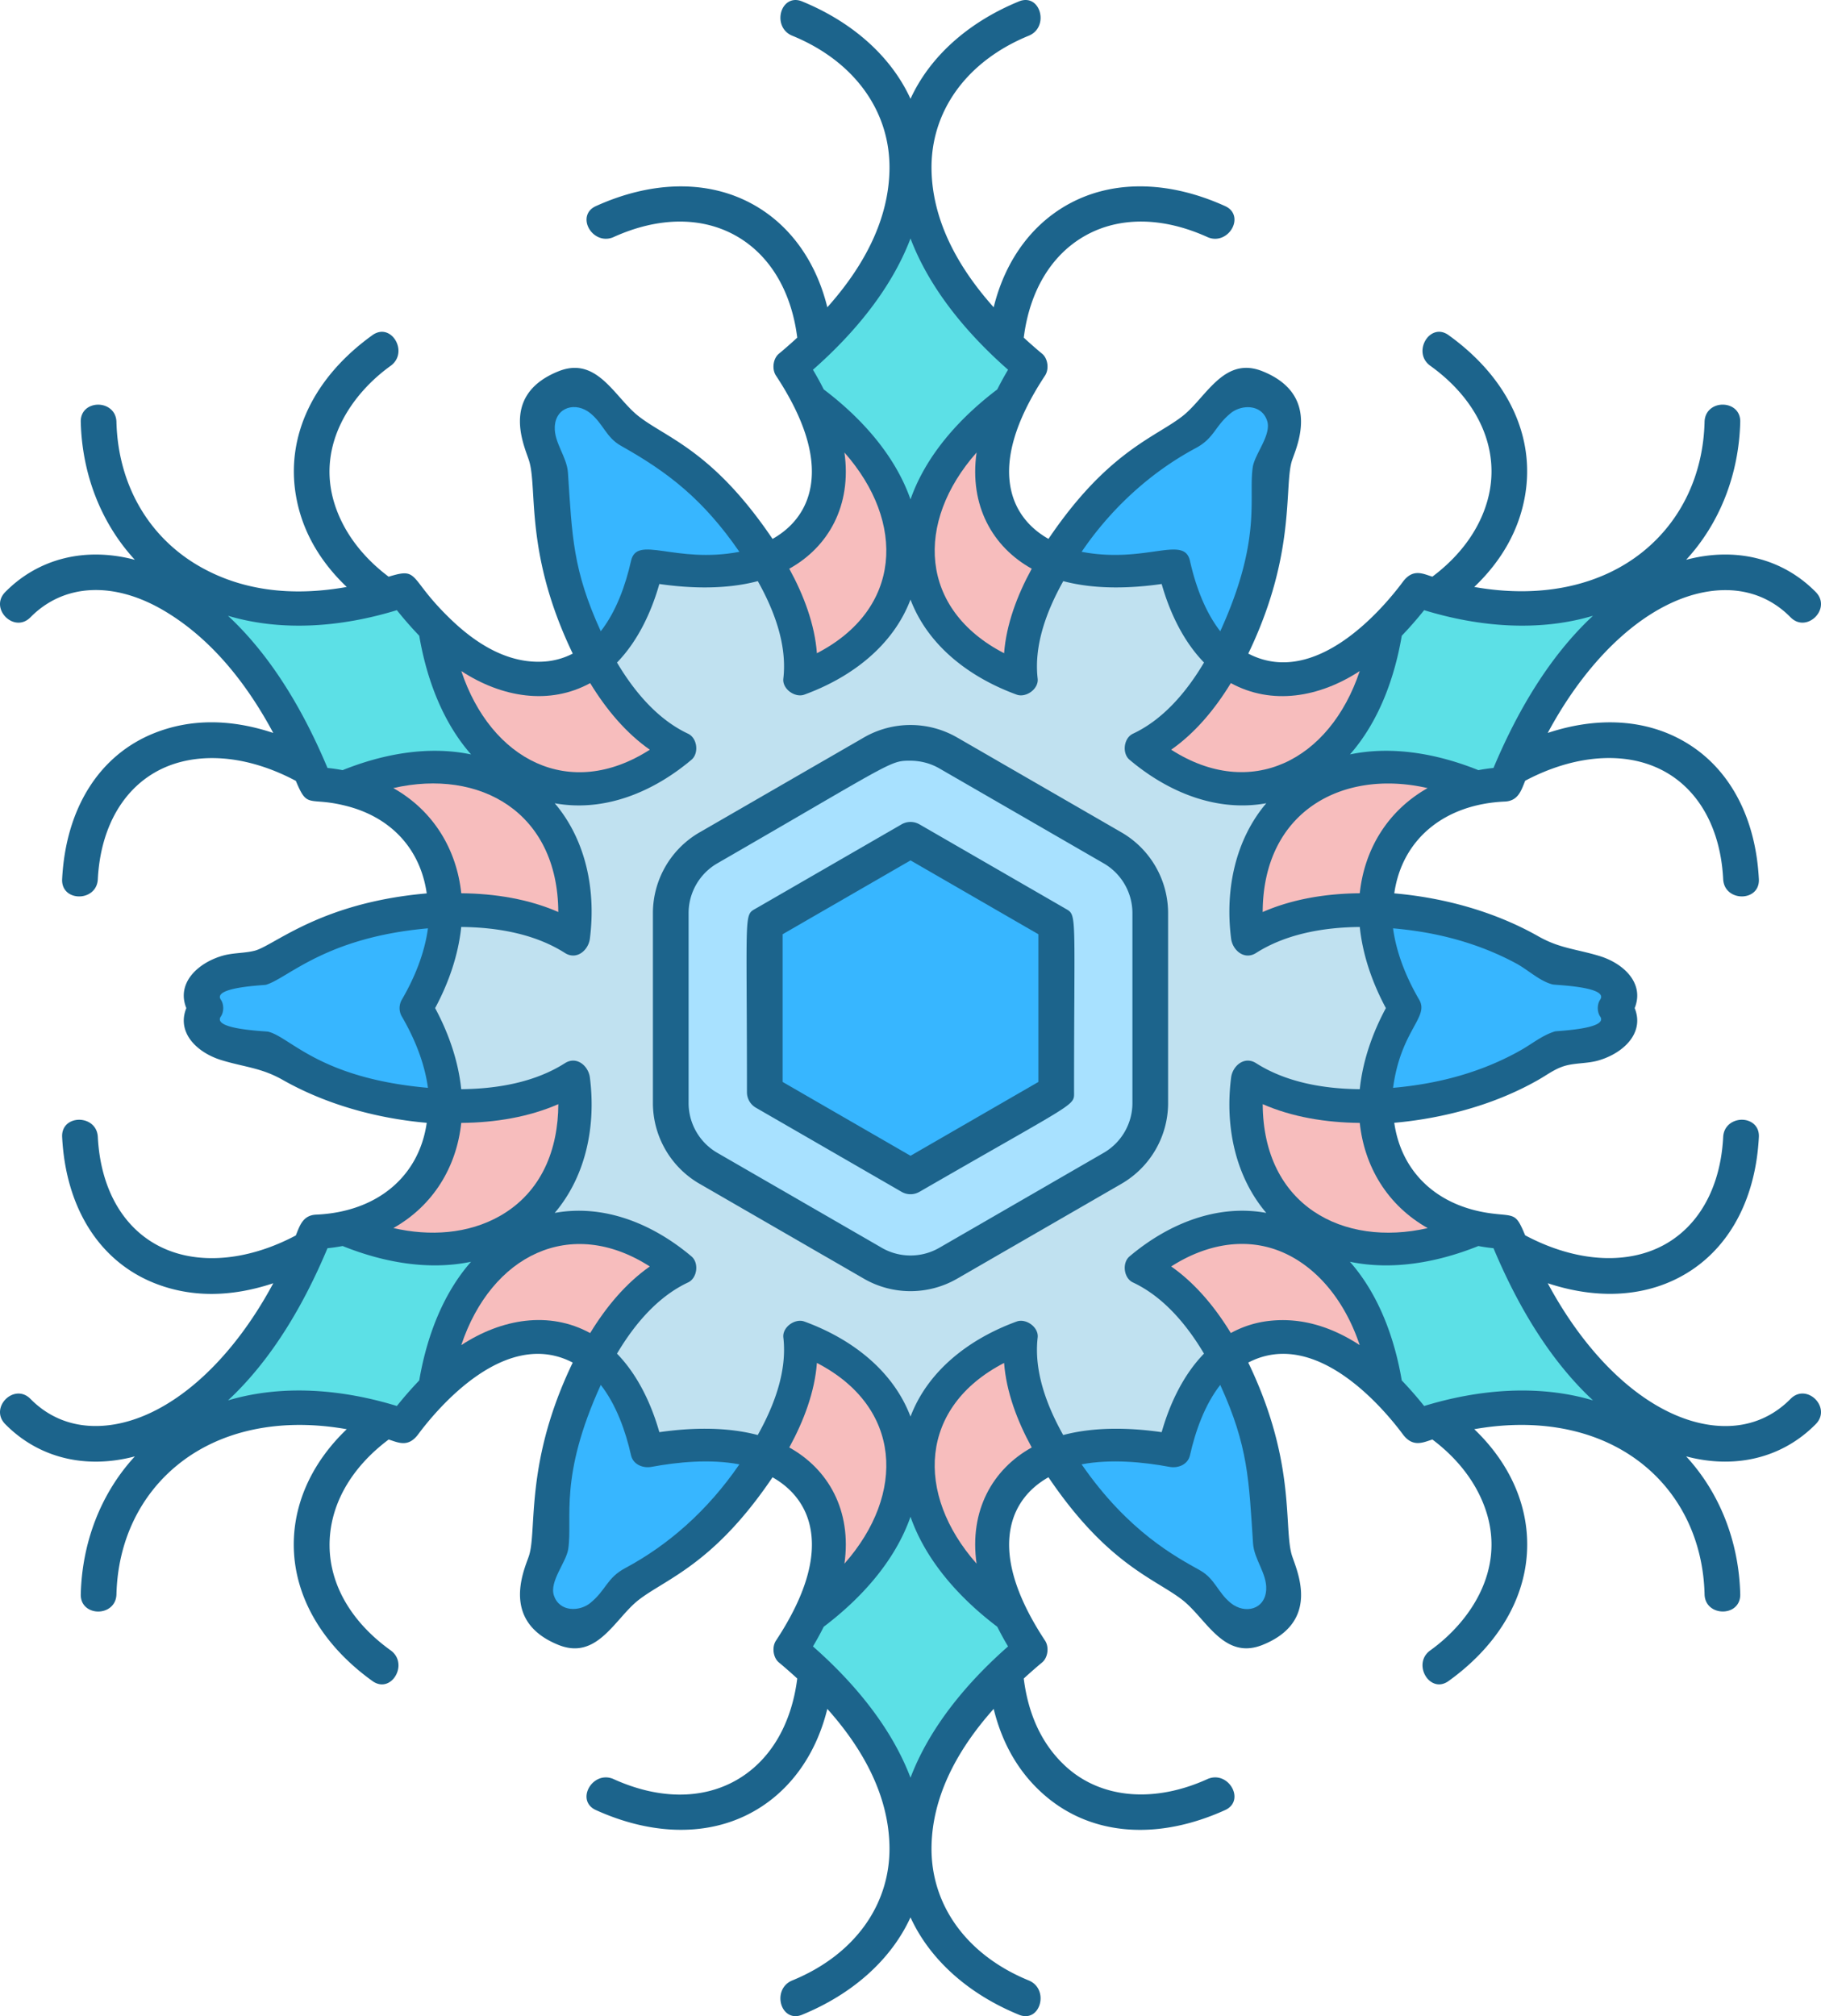 <svg xmlns="http://www.w3.org/2000/svg" viewBox="0 0 377.278 417.605"><path fill="#1c648c" d="M374.3 288.753c-1.207-.317-2.39.038-3.327.991-4.423 4.49-10.235 6.353-16.817 5.385-12.09-1.776-24.58-12.729-33.495-29.338 11.14 3.697 21.744 2.713 29.927-2.798 8.286-5.582 13.192-15.344 13.817-27.478.12-2.339-1.625-3.495-3.301-3.579-1.887-.099-3.964 1.115-4.09 3.552-.645 12.62-7.088 21.708-17.23 24.313-7.144 1.838-15.592.438-23.8-3.933-1.626-3.896-1.97-4.036-4.964-4.317a49.859 49.859 0 0 1-2.042-.219c-11.141-1.459-18.641-8.464-20.11-18.77 5.297-.465 10.73-1.485 15.725-2.96 5.077-1.494 9.828-3.489 14.11-5.926a42.73 42.73 0 0 0 1.51-.912c1.385-.859 2.687-1.667 4.333-2.083 1.004-.25 2.062-.354 3.078-.458 1.208-.12 2.458-.24 3.677-.61 3.412-1.026 6.136-3.078 7.276-5.494.803-1.699.839-3.484.099-5.312.74-1.835.704-3.62-.1-5.319-1.14-2.416-3.863-4.468-7.275-5.495-1.516-.458-2.88-.776-4.203-1.088-2.885-.677-5.376-1.261-8.396-2.974-8.568-4.854-18.874-7.927-29.833-8.891 1.599-11.187 10.353-18.463 22.91-19.015 2.549-.114 3.282-1.974 4-3.776.069-.177.142-.354.215-.537 7.91-4.197 16.099-5.65 23.072-4.093 10.574 2.364 17.282 11.525 17.948 24.5.074 1.396.77 2.494 1.97 3.109 1.265.645 2.869.588 3.994-.141.99-.635 1.495-1.703 1.427-2.995-.625-12.135-5.525-21.896-13.807-27.468-8.193-5.516-18.802-6.505-29.937-2.808 8.91-16.61 21.39-27.557 33.468-29.333 6.599-.968 12.427.89 16.844 5.38.937.953 2.12 1.308 3.328.99 1.333-.344 2.479-1.48 2.85-2.818.338-1.224 0-2.432-.949-3.396-6.885-6.995-16.63-9.406-26.865-6.687 6.959-7.547 10.933-17.647 11.21-28.552.06-2.396-1.777-3.537-3.506-3.584-1.896-.063-3.828 1.167-3.885 3.573-.276 10.886-4.787 20.412-12.704 26.828-8.87 7.188-21.287 9.792-35.011 7.36 5.756-5.49 9.292-11.844 10.516-18.885 2.15-12.376-3.63-24.505-15.85-33.281-1.827-1.314-3.618-.558-4.571.776-1.151 1.604-1.262 4.104.8 5.582 10.205 7.323 14.637 17.724 11.866 27.814-1.652 6.004-5.604 11.489-11.442 15.864-.204-.063-.407-.131-.61-.198-1.786-.61-3.636-1.24-5.494 1.255-3.986 5.355-18.032 22.177-32.032 14.875 7.13-14.818 7.808-25.979 8.26-33.375.162-2.735.297-4.896.729-6.401.079-.271.215-.646.376-1.083 1.312-3.584 4.801-13.104-6.407-17.615-5.86-2.36-9.374 1.604-12.77 5.438-1.287 1.458-2.5 2.828-3.84 3.869-1.275.995-2.76 1.912-4.483 2.964-5.833 3.577-13.813 8.473-23.261 22.443-3.984-2.246-6.63-5.599-7.656-9.719-1.631-6.541.708-14.65 6.942-24.104.88-1.333.594-3.527-.588-4.51a102.807 102.807 0 0 1-3.822-3.35c1.218-9.692 5.738-17.187 12.738-21.12 7.104-3.995 16.084-3.89 25.298.281 2.249 1.022 4.453-.27 5.28-2.104.673-1.478.438-3.38-1.592-4.301-11.215-5.079-22.324-5.439-31.287-1.016-8.281 4.083-14.188 11.875-16.667 21.973-8.333-9.328-12.661-18.853-12.876-28.312-.276-12.224 7.256-22.672 20.147-27.942 1.333-.542 2.208-1.678 2.405-3.115.194-1.437-.348-2.921-1.348-3.697-.85-.658-1.942-.762-3.078-.298-10.531 4.307-18.49 11.459-22.484 20.183-3.99-8.719-11.954-15.876-22.48-20.183-2.036-.828-3.547.282-4.151 1.75-.77 1.89-.187 4.412 2.125 5.36 12.89 5.27 20.422 15.718 20.146 27.942-.214 9.459-4.542 18.984-12.875 28.312-2.479-10.093-8.37-17.885-16.635-21.957-8.985-4.433-20.105-4.079-31.313 1-2.036.921-2.27 2.823-1.599 4.301.828 1.834 3.03 3.12 5.282 2.104 9.208-4.172 18.192-4.27 25.3-.276 7 3.932 11.517 11.428 12.736 21.115a102.807 102.807 0 0 1-3.823 3.35c-1.183.983-1.47 3.177-.588 4.51 6.233 9.448 8.567 17.567 6.937 24.12-1.026 4.119-3.666 7.468-7.646 9.708-9.49-14.032-17.312-18.803-23.031-22.297-1.792-1.088-3.339-2.036-4.719-3.115-1.338-1.041-2.557-2.416-3.85-3.87-3.395-3.833-6.906-7.791-12.754-5.437-11.098 4.463-7.828 13.62-6.432 17.531.167.464.307.865.395 1.167.48 1.661.615 3.917.787 6.765.437 7.27 1.098 18.245 8.209 33.01a14.925 14.925 0 0 1-5.797 1.642c-6.344.473-12.828-2.407-19.271-8.552-3.355-3.199-5.125-5.521-6.297-7.057-2.188-2.882-2.646-3.219-6.776-1.959-5.568-4.188-9.448-9.432-11.235-15.177-3.765-12.14 3.552-22.688 11.656-28.506 1.152-.828 1.73-2.098 1.595-3.494-.147-1.432-1.032-2.755-2.214-3.287-1.01-.459-2.13-.307-3.152.423-12.208 8.77-17.99 20.9-15.848 33.281 1.214 7.041 4.75 13.39 10.515 18.885-11.75 2.088-22.052.624-30.635-4.344-10.526-6.098-16.75-16.98-17.078-29.844-.058-2.406-2.026-3.62-3.891-3.573-1.73.047-3.563 1.183-3.5 3.584.276 10.905 4.25 21.005 11.208 28.552-10.233-2.719-19.979-.308-26.864 6.687-.948.964-1.287 2.172-.948 3.396.37 1.338 1.516 2.474 2.85 2.824 1.207.312 2.39-.043 3.327-.996 6.907-7.015 17.255-7.531 27.678-1.375 8.796 5.193 16.405 13.713 22.634 25.328-8.874-2.953-17.161-2.943-24.63.021-11.39 4.531-18.36 15.558-19.114 30.255-.068 1.292.443 2.355 1.427 2.995 1.125.729 2.735.786 3.995.141 1.198-.61 1.896-1.713 1.969-3.104.65-12.625 7.088-21.713 17.23-24.317 7.145-1.835 15.593-.439 23.8 3.932 1.642 3.937 2.142 4.082 4.782 4.286 1.26.099 2.99.228 5.645.9 9.314 2.35 15.382 8.943 16.688 18.12-16.47 1.443-25.802 6.667-31.39 9.792-1.896 1.063-3.271 1.834-4.287 2.088-1.005.251-2.063.355-3.077.459-1.21.12-2.46.245-3.678.61-3.412 1.026-6.136 3.083-7.276 5.494-.802 1.699-.838 3.484-.098 5.319-.74 1.828-.704 3.613.098 5.312 1.14 2.416 3.864 4.468 7.276 5.494 1.516.459 2.88.776 4.203 1.088 2.885.678 5.375 1.267 8.396 2.975 8.563 4.853 18.875 7.921 29.833 8.89-1.598 11.187-10.354 18.463-22.912 19.017-2.546.113-3.281 1.973-4 3.776-.066.176-.14.358-.213.536-7.905 4.192-16.099 5.65-23.072 4.093-10.573-2.364-17.281-11.52-17.948-24.5-.073-1.39-.77-2.495-1.97-3.11-1.265-.645-2.869-.587-3.994.142-.99.635-1.495 1.703-1.427 2.995.755 14.686 7.724 25.713 19.115 30.254 7.463 2.97 15.75 2.98 24.63.022-8.911 16.604-21.38 27.552-33.443 29.322-6.62.974-12.454-.88-16.87-5.369-.937-.953-2.12-1.303-3.328-.99-1.333.343-2.48 1.48-2.85 2.818-.338 1.224-.004 2.432.949 3.396 6.885 6.995 16.63 9.405 26.864 6.687-6.957 7.546-10.932 17.646-11.208 28.552-.063 2.401 1.776 3.537 3.505 3.584 1.88.052 3.828-1.167 3.886-3.568.276-10.891 4.792-20.416 12.713-26.839 8.865-7.183 21.276-9.787 35-7.355-7.635 7.292-11.51 16.412-10.916 25.735.64 9.98 6.41 19.365 16.25 26.432 1.02.73 2.135.881 3.151.423 1.182-.532 2.067-1.855 2.214-3.287.134-1.396-.443-2.667-1.595-3.495-8.093-5.812-12.588-13.494-12.661-21.636-.067-8.249 4.276-16.072 12.245-22.041.203.063.401.13.604.199 1.787.609 3.636 1.233 5.495-1.256 3.989-5.354 18.037-22.178 32.032-14.875-7.131 14.817-7.808 25.979-8.262 33.375-.161 2.734-.296 4.896-.73 6.401-.076.27-.212.645-.374 1.083-1.312 3.584-4.801 13.105 6.412 17.62 5.859 2.354 9.37-1.61 12.766-5.443 1.286-1.457 2.5-2.828 3.838-3.87 1.276-.994 2.76-1.906 4.484-2.963 5.834-3.578 13.814-8.474 23.262-22.443 3.984 2.245 6.634 5.599 7.656 9.719 1.629 6.542-.71 14.652-6.943 24.109-.881 1.328-.595 3.521.588 4.505a113.696 113.696 0 0 1 3.823 3.35c-1.22 9.692-5.74 17.188-12.74 21.12-7.104 3.989-16.088 3.89-25.296-.282-1.303-.589-2.708-.453-3.86.375-1.172.839-1.875 2.26-1.75 3.541.11 1.095.792 1.98 1.927 2.49 11.204 5.078 22.317 5.444 31.281 1.02 8.282-4.087 14.188-11.879 16.667-21.978 8.333 9.328 12.661 18.854 12.875 28.312.276 12.224-7.255 22.672-20.146 27.943-2.312.948-2.896 3.47-2.125 5.365.604 1.463 2.115 2.572 4.152 1.744 10.525-4.306 18.484-11.458 22.479-20.181 3.989 8.723 11.953 15.875 22.484 20.181.464.188.922.282 1.36.282.629 0 1.218-.192 1.718-.583 1-.776 1.542-2.261 1.348-3.693-.197-1.438-1.072-2.568-2.405-3.115-12.89-5.27-20.423-15.719-20.147-27.943.215-9.458 4.543-18.978 12.876-28.312 1.854 7.568 5.536 13.703 10.954 18.23 9.604 8.036 23.088 9.03 37 2.729 1.129-.51 1.812-1.396 1.916-2.49.13-1.282-.574-2.703-1.746-3.547-1.15-.823-2.557-.959-3.858-.37-11.027 4.995-21.954 4.047-29.23-2.537-4.874-4.416-7.838-10.572-8.806-18.301a112.221 112.221 0 0 1 3.822-3.35c1.182-.984 1.468-3.177.588-4.505-6.234-9.453-8.568-17.572-6.937-24.12 1.027-4.124 3.672-7.473 7.645-9.713 9.459 13.985 17.434 18.876 23.267 22.448 1.724 1.057 3.208 1.969 4.484 2.964 1.339 1.041 2.557 2.416 3.85 3.869 3.394 3.833 6.91 7.792 12.76 5.443 11.093-4.468 7.822-13.624 6.426-17.536-.167-.464-.307-.86-.396-1.167-.473-1.656-.61-3.901-.781-6.75-.443-7.282-1.104-18.26-8.214-33.026 14-7.303 28.052 9.521 32.038 14.875 1.858 2.494 3.796 1.838 5.509 1.256.199-.068.396-.136.595-.199 5.568 4.183 9.448 9.427 11.234 15.172 3.766 12.141-3.553 22.688-11.657 28.505-2.063 1.479-1.952 3.984-.801 5.583.958 1.333 2.738 2.09 4.572.776 9.838-7.067 15.605-16.447 16.24-26.421.598-9.334-3.271-18.459-10.907-25.746 13.735-2.432 26.167.183 35.048 7.382 7.89 6.396 12.39 15.916 12.667 26.812.03 1.364.68 2.458 1.822 3.082 1.235.667 2.844.642 4.01-.066 1.037-.636 1.589-1.714 1.558-3.032-.276-10.906-4.25-21.006-11.21-28.552 10.23 2.718 19.98.308 26.866-6.687.948-.964 1.287-2.172.948-3.396-.37-1.339-1.516-2.475-2.85-2.819"/><path fill="#f7bdbd" d="M115.67 188.905c-.104-20.666-16.224-29.77-34.186-25.672 8.405 4.739 13.129 12.802 14.082 21.787 7.022.067 13.99 1.208 20.104 3.885M103.618 251.837c8.672-4.953 12.022-13.844 12.058-23.136-6.12 2.678-13.088 3.824-20.115 3.886-.973 9.182-5.833 17.13-14.057 21.781 7.485 1.715 15.48 1.256 22.114-2.53"/><path fill="#5ce0e6" d="M97.598 156.264c-5.912-6.724-9.218-15.661-10.74-24.583a79.757 79.757 0 0 1-4.636-5.297c-11.233 3.443-23.624 4.541-34.984 1.161 9.147 8.511 15.782 19.995 20.615 31.522 1.057.104 2.104.26 3.136.453 8.353-3.36 17.719-5.104 26.61-3.256M70.989 258.087c-1.032.193-2.079.349-3.136.453-4.833 11.527-11.468 23.01-20.61 31.521 11.355-3.38 23.746-2.286 34.98 1.162a80.491 80.491 0 0 1 4.635-5.298c1.522-8.905 4.823-17.858 10.73-24.577-8.886 1.844-18.246.099-26.6-3.261"/><path fill="#f7bdbd" d="M134.629 155.285c-4.907-3.432-9.016-8.313-12.355-13.792-8.41 4.594-18.265 3.006-26.697-2.494 6.093 18.317 22.39 26.994 39.052 16.286"/><path fill="#37b6ff" d="M134.968 303.832c-1.755.323-3.798-.479-4.23-2.401-1.12-4.99-3.052-10.448-6.27-14.578-8.76 19.234-5.776 27.567-6.74 33.99-.411 2.76-3.943 6.708-2.968 9.63 1.16 3.484 5.338 3.343 7.53 1.556 3.35-2.728 3.375-5.166 7.266-7.244 8.818-4.718 16.974-11.786 23.63-21.474-6.057-1.151-12.792-.484-18.218.521"/><path fill="#f7bdbd" d="M134.629 262.321c-16.473-10.568-32.864-2.26-39.063 16.292 8.375-5.473 18.214-7.13 26.704-2.494 3.338-5.48 7.448-10.36 12.359-13.798M242.65 155.285c16.463 10.563 32.859 2.271 39.063-16.292-8.381 5.48-18.219 7.126-26.704 2.495-3.339 5.48-7.448 10.36-12.359 13.797"/><path fill="#37b6ff" d="M246.54 116.176c1.12 4.99 3.058 10.448 6.277 14.577 8.739-19.202 5.781-27.613 6.733-33.989.412-2.76 3.944-6.708 2.97-9.63-1.162-3.485-5.34-3.343-7.531-1.557-3.35 2.728-3.376 5.167-7.267 7.244-9.208 4.928-17.082 12.162-22.973 20.522-.219.312-.437.634-.656.953 13.276 2.52 21.23-3.568 22.448 1.88M288.618 225.321c9.319-.817 18.314-3.177 26.486-7.806 2.39-1.355 4.452-3.09 7.052-3.88.416-.126 11.186-.47 9.364-3.095-.651-.932-.651-2.541 0-3.468 1.88-2.713-9.255-3.021-9.823-3.161-2.677-.667-5.057-2.986-7.51-4.319-6.422-3.484-13.511-5.667-20.73-6.739a80.499 80.499 0 0 0-4.844-.568c.704 5.172 2.761 10.235 5.417 14.787 2.13 3.65-3.781 6.224-5.412 18.25M83.249 207.072c2.656-4.552 4.713-9.615 5.416-14.787-21.26 1.875-28.943 10.292-33.541 11.687-.416.125-11.187.47-9.364 3.1.65.927.65 2.536 0 3.468-1.88 2.71 9.254 3.016 9.822 3.156 4.62 1.152 10.563 9.641 33.083 11.625-.703-5.172-2.76-10.229-5.416-14.781a3.466 3.466 0 0 1 0-3.468"/><path fill="#5ce0e6" d="M188.64 103.441c3.202-9.156 10.208-16.906 17.978-22.781a60.243 60.243 0 0 1 2.235-4.073c-8.448-7.427-16.224-16.682-20.213-27.192-3.99 10.51-11.771 19.77-20.214 27.192a62.1 62.1 0 0 1 2.239 4.073c7.767 5.875 14.772 13.625 17.975 22.781"/><path fill="#f7bdbd" d="M174.952 93.728c1.552 11.016-3.334 19.573-11.427 24.068 3.03 5.547 5.27 11.541 5.724 17.505 17.604-9.1 18.484-27.1 5.703-41.573M174.952 323.879c12.786-14.479 11.896-32.474-5.703-41.574-.453 5.964-2.693 11.959-5.724 17.506 8.093 4.494 12.979 13.073 11.427 24.068"/><path fill="#37b6ff" d="M130.738 116.176c1.224-5.464 9.126.645 22.454-1.875-7.522-10.885-14.76-16.474-24.516-21.948-3.13-1.756-3.662-4.568-6.386-6.776-2.953-2.39-7.161-1.344-7.35 2.839-.144 3.296 2.512 6.187 2.73 9.51.87 13.12.975 20.083 6.798 32.827 3.218-4.124 5.15-9.588 6.27-14.577"/><path fill="#f7bdbd" d="M202.328 93.728c-12.787 14.473-11.896 32.473 5.702 41.573.454-5.964 2.692-11.958 5.724-17.505-8.093-4.495-12.98-13.073-11.426-24.068M261.608 228.701c.105 21.027 16.662 29.672 34.188 25.678-8.402-4.74-13.126-12.802-14.078-21.792-7.026-.067-13.996-1.208-20.11-3.886"/><path fill="#5ce0e6" d="M279.68 261.348c5.913 6.719 9.22 15.656 10.74 24.577a79.198 79.198 0 0 1 4.636 5.298c11.234-3.443 23.63-4.536 34.985-1.162-9.13-8.494-15.776-19.974-20.615-31.521a36.378 36.378 0 0 1-3.136-.453c-8.358 3.36-17.718 5.105-26.61 3.261"/><path fill="#f7bdbd" d="M268.744 260.963c-8.574-5.339-18.172-3.73-26.094 1.358 4.906 3.432 9.015 8.314 12.354 13.792a21.405 21.405 0 0 1 8.062-2.53c6.855-.746 13.11 1.421 18.636 5.025-2.344-7.041-6.636-13.708-12.958-17.645M261.604 188.91c6.118-2.682 13.088-3.827 20.114-3.89.974-9.183 5.832-17.13 14.056-21.781-17.624-4.038-34.088 4.801-34.17 25.672"/><path fill="#5ce0e6" d="M188.64 314.165c-3.203 9.156-10.208 16.907-17.98 22.782a60.243 60.243 0 0 1-2.234 4.073c8.448 7.427 16.224 16.681 20.214 27.197 3.989-10.516 11.77-19.776 20.213-27.197a60.243 60.243 0 0 1-2.235-4.073c-7.77-5.875-14.776-13.626-17.978-22.782M295.056 126.384a79.096 79.096 0 0 1-4.635 5.297c-1.521 8.911-4.823 17.859-10.73 24.578 8.886-1.843 18.246-.094 26.6 3.261a36.378 36.378 0 0 1 3.135-.453c4.839-11.547 11.484-23.027 20.61-31.522-11.375 3.386-23.771 2.276-34.98-1.161"/><path fill="#37b6ff" d="M246.54 301.43c-.432 1.938-2.468 2.73-4.228 2.402-5.412-1.005-12.156-1.672-18.224-.527 9.677 14.011 19.64 19.215 24.516 21.948 3.129 1.756 3.66 4.568 6.385 6.776 2.952 2.391 7.167 1.35 7.348-2.833.147-3.301-2.51-6.192-2.73-9.515-.869-13.12-.973-20.089-6.795-32.828-3.22 4.124-5.151 9.588-6.271 14.578"/><path fill="#c0e1f0" d="M198.15 264.639a19.022 19.022 0 0 1-9.51 2.537c-3.287 0-6.58-.844-9.511-2.537l-34.088-19.682a19.075 19.075 0 0 1-9.51-16.474v-39.359c0-6.776 3.645-13.09 9.51-16.475l34.088-19.677a19.063 19.063 0 0 1 19.021 0l34.088 19.677a19.075 19.075 0 0 1 9.51 16.475v39.359c0 6.776-3.644 13.089-9.51 16.474zm42.526 32.005c1.709-6.015 4.54-11.916 8.77-16.27-3.724-6.271-8.588-11.87-14.728-14.745-1.906-.896-2.297-4.046-.693-5.396 8.11-6.838 18.203-10.854 28.323-9.005-6.422-7.573-8.578-17.896-7.282-28.047.308-2.401 2.74-4.516 5.172-2.964 6.15 3.918 13.886 5.323 21.484 5.386.6-5.823 2.595-11.568 5.407-16.796-2.812-5.24-4.807-10.98-5.407-16.803-7.598.068-15.337 1.47-21.484 5.385-2.432 1.552-4.864-.562-5.172-2.964-1.296-10.156.866-20.484 7.287-28.052-10.12 1.85-20.208-2.15-28.328-9-1.604-1.348-1.213-4.5.693-5.396 6.146-2.874 11.004-8.457 14.734-14.749-4.23-4.35-7.067-10.245-8.776-16.265-6.61.942-13.87 1.134-20.386-.59-3.494 6.246-6.104 13.328-5.306 20.194.249 2.129-2.407 4.02-4.35 3.312-9.854-3.594-18.39-10.192-21.994-19.692-3.604 9.5-12.142 16.098-21.995 19.692-1.943.708-4.599-1.183-4.35-3.312.798-6.86-1.78-13.938-5.291-20.199-6.52 1.724-13.787 1.543-20.4.595-1.71 6.014-4.543 11.916-8.772 16.27 3.724 6.271 8.589 11.87 14.729 14.744 1.907.896 2.297 4.048.693 5.396-8.11 6.839-18.202 10.855-28.322 9.006 6.42 7.573 8.577 17.896 7.28 28.046-.307 2.402-2.74 4.516-5.171 2.964-6.152-3.916-13.885-5.317-21.485-5.385-.6 5.823-2.594 11.568-5.406 16.803 2.812 5.233 4.807 10.973 5.406 16.796 7.6-.068 15.338-1.468 21.485-5.386 2.432-1.552 4.864.563 5.172 2.964 1.296 10.156-.865 20.484-7.287 28.052 10.12-1.849 20.208 2.151 28.328 9 1.604 1.35 1.214 4.5-.693 5.396-6.145 2.875-11.005 8.458-14.733 14.75 4.228 4.349 7.066 10.245 8.776 16.265 6.609-.943 13.869-1.13 20.385.595 3.495-6.251 6.104-13.334 5.307-20.199-.25-2.13 2.406-4.02 4.349-3.312 9.853 3.593 18.39 10.192 21.995 19.692 3.604-9.5 12.14-16.099 21.994-19.692 1.943-.708 4.599 1.183 4.35 3.312-.798 6.86 1.78 13.937 5.29 20.199 6.522-1.724 13.787-1.538 20.402-.595"/><path fill="#f7bdbd" d="M202.328 323.879c-1.554-11.016 3.333-19.574 11.426-24.068-3.032-5.547-5.27-11.542-5.724-17.506-17.604 9.1-18.484 27.1-5.702 41.574"/><path fill="#37b6ff" d="M161.884 193.359v30.89l26.756 15.447 26.754-15.447v-30.89L188.64 177.91z"/><path fill="#a8e1ff" d="M190.358 246.639a3.426 3.426 0 0 1-1.718.464 3.426 3.426 0 0 1-1.72-.464l-30.187-17.427a3.43 3.43 0 0 1-1.719-2.979c0-37.729-.65-36.469 1.719-37.833l30.188-17.432a3.434 3.434 0 0 1 3.437 0L220.55 188.4c2.366 1.364 1.715.104 1.715 37.833 0 2.73.787 1.531-31.907 20.406m44.516-57.515c0-4.328-2.324-8.36-6.073-10.521l-34.088-19.683a12.18 12.18 0 0 0-6.073-1.619c-4.375 0-3.183-.048-40.162 21.302a12.18 12.18 0 0 0-6.073 10.521v39.359a12.18 12.18 0 0 0 6.073 10.521l34.088 19.683a12.188 12.188 0 0 0 12.147 0l34.088-19.683a12.172 12.172 0 0 0 6.073-10.521z"/><path fill="#1c648c" d="M234.618 189.124v39.359a11.93 11.93 0 0 1-5.948 10.297l-34.082 19.683a11.936 11.936 0 0 1-11.891 0l-34.09-19.683a11.925 11.925 0 0 1-5.942-10.297v-39.359c0-4.235 2.276-8.183 5.943-10.297 7.485-4.318 13.38-7.75 18.12-10.511 18.442-10.73 18.494-10.755 21.885-10.755 2.115.016 4.167.542 5.975 1.583l34.082 19.683a11.924 11.924 0 0 1 5.948 10.297m7.39 39.359v-39.359a19.345 19.345 0 0 0-9.64-16.699l-34.088-19.681a19.335 19.335 0 0 0-19.282 0l-34.088 19.681a19.345 19.345 0 0 0-9.64 16.699v39.359a19.343 19.343 0 0 0 9.64 16.698l34.088 19.682a19.318 19.318 0 0 0 9.642 2.573c3.39 0 6.724-.89 9.64-2.573l34.089-19.682a19.337 19.337 0 0 0 9.64-16.698"/><path fill="#1c648c" d="M215.134 193.51v30.593l-26.494 15.292-26.495-15.292v-30.594l26.495-15.297zm5.703-5.246-30.348-17.52a3.715 3.715 0 0 0-3.699 0l-30.186 17.427-.163.093c-1.828 1.037-1.828 1.037-1.744 18.532.025 5.02.057 11.27.057 19.437 0 1.318.708 2.547 1.85 3.203l30.186 17.427a3.703 3.703 0 0 0 3.699 0 3982.743 3982.743 0 0 1 16.828-9.651c15.224-8.692 15.224-8.692 15.213-10.792l-.005-.187c0-8.161.03-14.406.057-19.426.083-17.506.083-17.506-1.745-18.543"/></svg>
